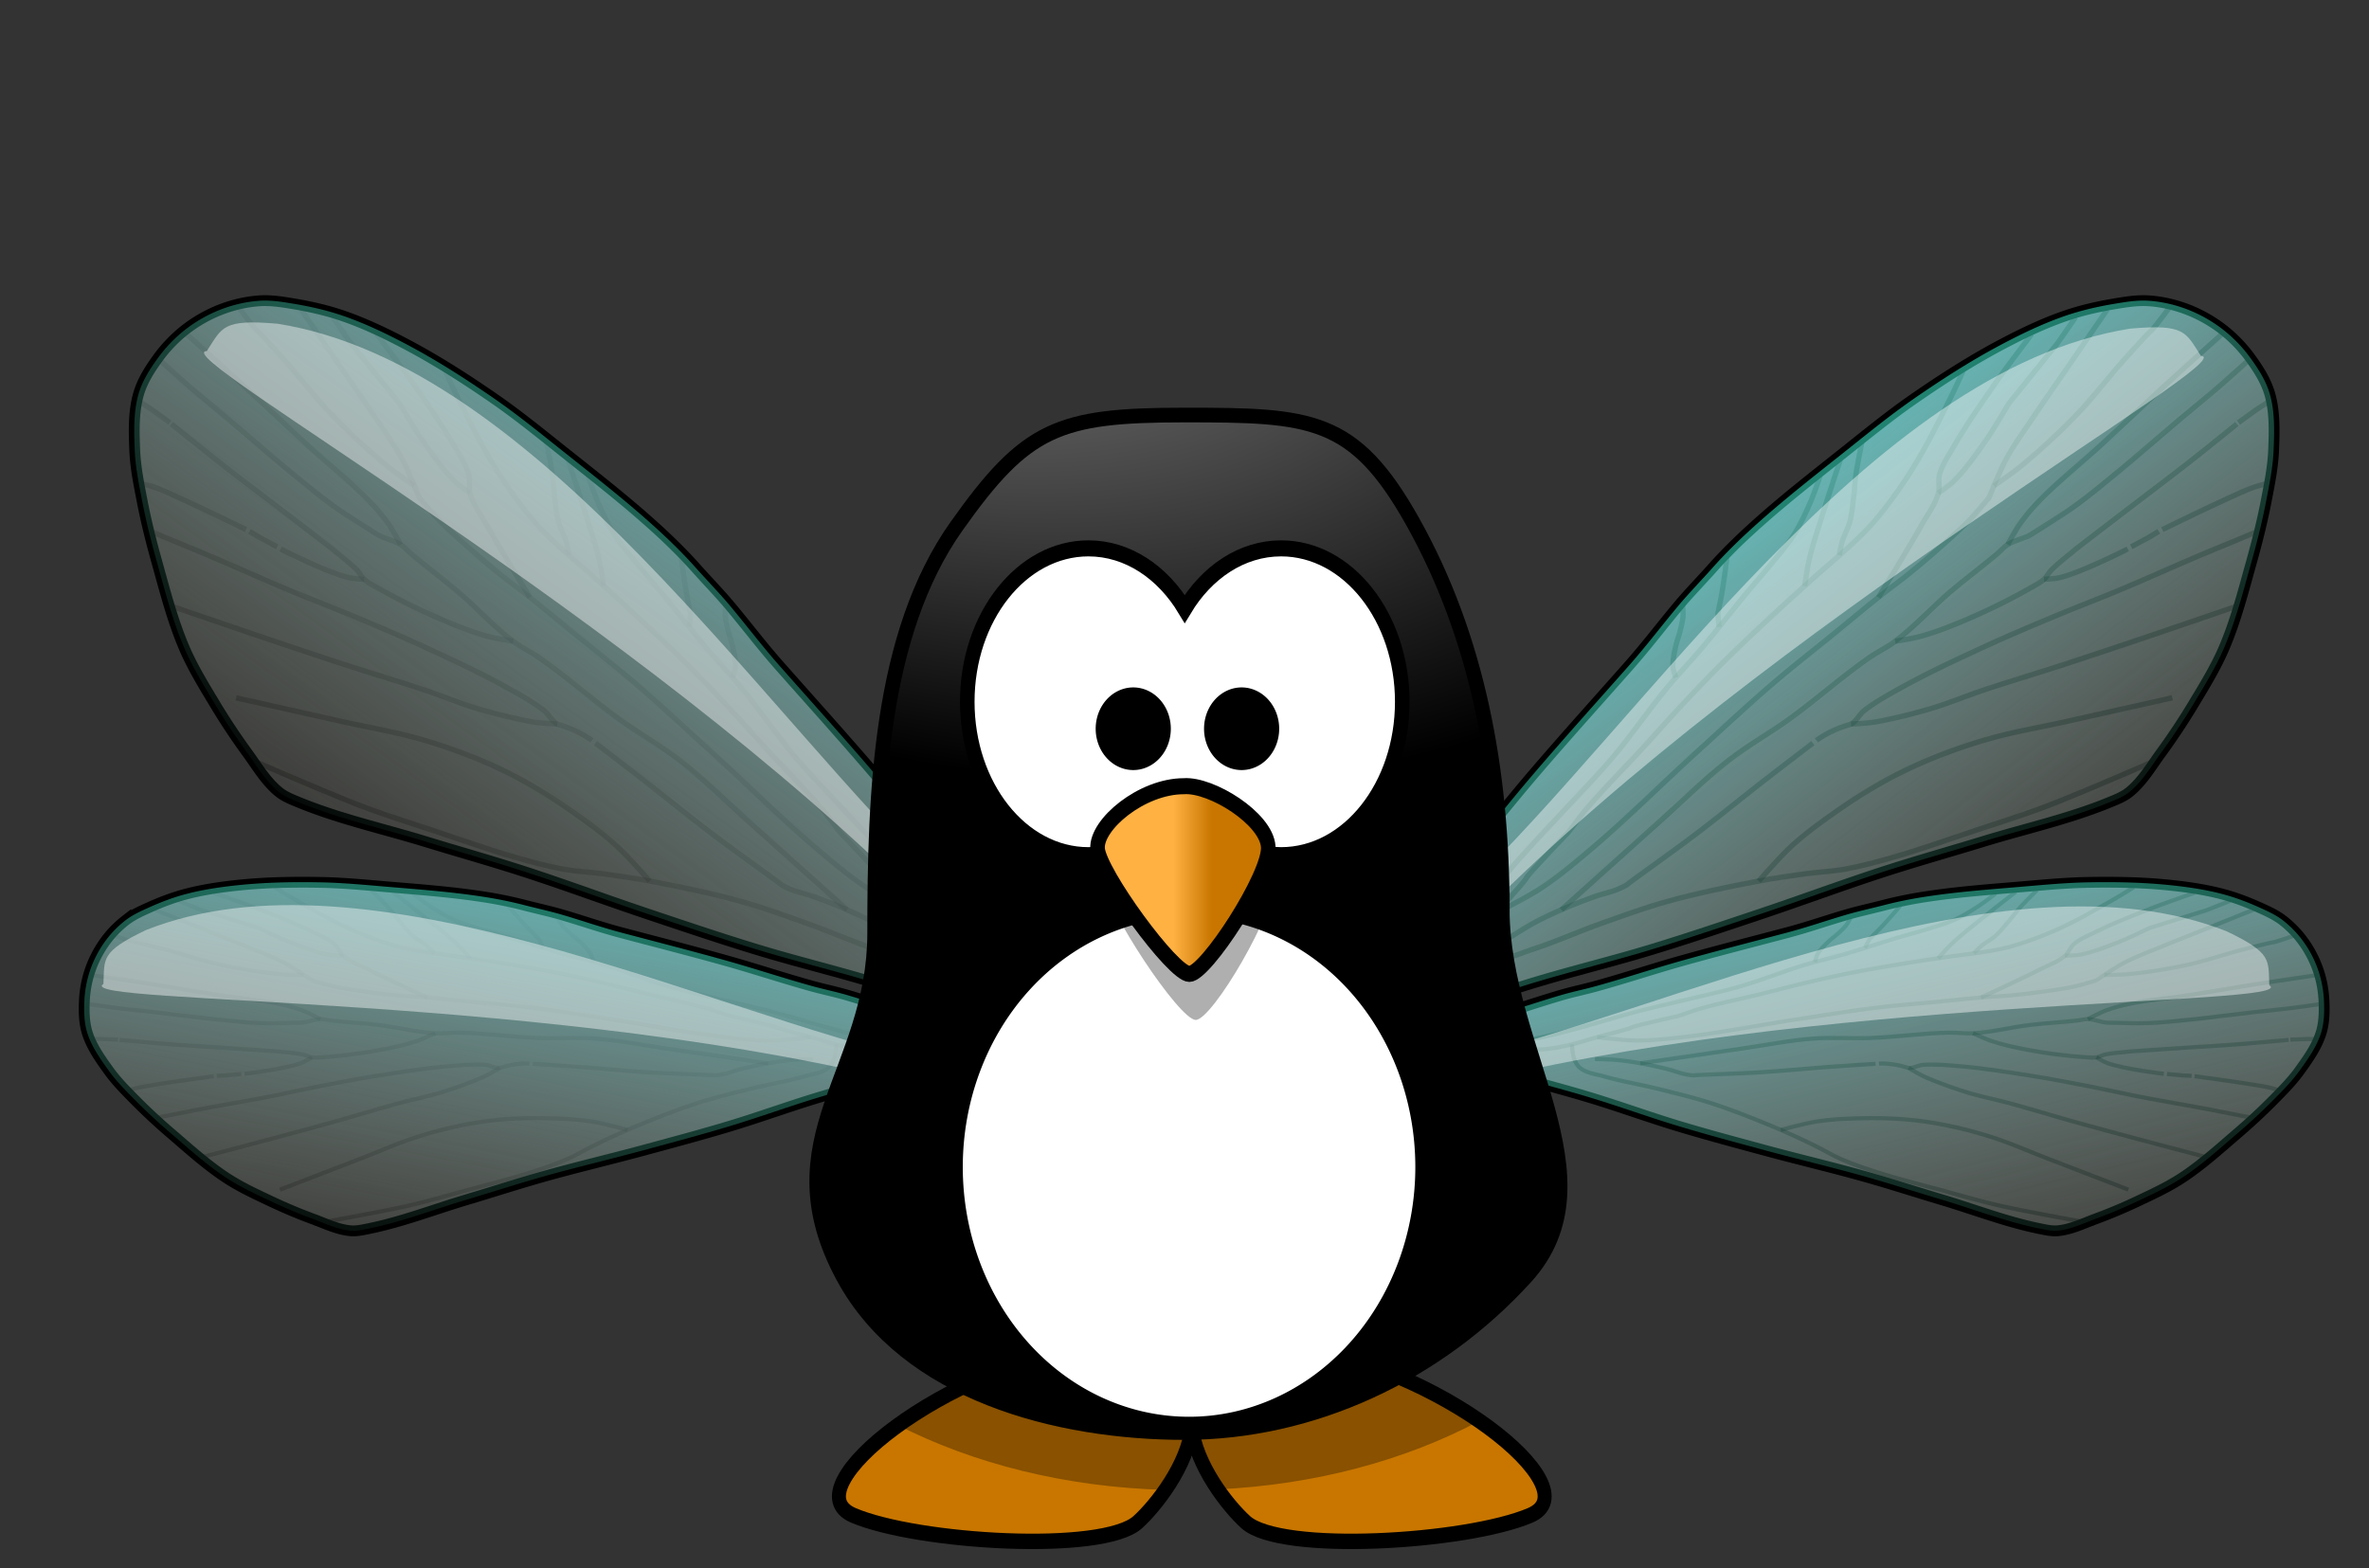 <svg xmlns="http://www.w3.org/2000/svg" xmlns:xlink="http://www.w3.org/1999/xlink" viewBox="0 0 240.7 159.38"><rect x="0" y="0" width="240.7" height="159.38" fill="#333333" stroke="none"/><defs><linearGradient id="d" y2="301.97" gradientUnits="userSpaceOnUse" x2="379.51" y1="256.98" x1="344.84"><stop offset="0" stop-color="#f39eeb"/><stop offset="1" stop-color="#cd6767" stop-opacity=".078"/></linearGradient><linearGradient xlink:href="#g" id="k" gradientUnits="userSpaceOnUse" gradientTransform="matrix(-1 0 0 1 393.339 -217.618)" x1="360.6" y1="300.05" x2="369.13" y2="344.66"/><linearGradient id="f" y2="301.59" gradientUnits="userSpaceOnUse" x2="368.74" y1="248.91" x1="330.61"><stop offset="0" stop-color="#35efce"/><stop offset="1" stop-color="#67cda8" stop-opacity=".078"/></linearGradient><linearGradient id="g" y2="344.66" gradientUnits="userSpaceOnUse" x2="369.13" y1="300.05" x1="360.6"><stop offset="0" stop-color="#f39eeb"/><stop offset="1" stop-color="#cd6767" stop-opacity=".078"/></linearGradient><linearGradient xlink:href="#g" id="j" gradientUnits="userSpaceOnUse" gradientTransform="matrix(-1 0 0 1 393.339 -217.618)" x1="330.61" y1="248.91" x2="368.74" y2="301.59"/><linearGradient xlink:href="#f" id="m" gradientUnits="userSpaceOnUse" gradientTransform="matrix(-1 0 0 1 393.339 -217.624)" x1="360.6" y1="300.05" x2="369.13" y2="344.66"/><linearGradient id="b" y2="537.41" gradientUnits="userSpaceOnUse" x2="359.47" gradientTransform="translate(-22.132 165.49) scale(.326)" y1="537.41" x1="346.24"><stop offset="0" stop-color="#ffb142"/><stop offset="1" stop-color="#c87600"/></linearGradient><linearGradient xlink:href="#f" id="l" gradientUnits="userSpaceOnUse" gradientTransform="matrix(-1 0 0 1 393.339 -217.624)" x1="330.61" y1="248.91" x2="368.74" y2="301.59"/><linearGradient xlink:href="#b" id="r" gradientUnits="userSpaceOnUse" gradientTransform="translate(-22.132 165.49) scale(.326)" x1="346.24" y1="537.41" x2="359.47" y2="537.41"/><linearGradient id="e" y2="349.27" gradientUnits="userSpaceOnUse" x2="362.97" y1="301.2" x1="351.38"><stop offset="0" stop-color="#f39eeb"/><stop offset="1" stop-color="#cd6767" stop-opacity=".078"/></linearGradient><linearGradient xlink:href="#d" id="h" gradientUnits="userSpaceOnUse" x1="344.84" y1="256.98" x2="379.51" y2="301.97"/><linearGradient xlink:href="#e" id="i" gradientUnits="userSpaceOnUse" x1="351.38" y1="301.2" x2="362.97" y2="349.27"/><linearGradient xlink:href="#f" id="n" gradientUnits="userSpaceOnUse" gradientTransform="translate(-152.641 -217.624)" x1="344.84" y1="256.98" x2="379.51" y2="301.97"/><linearGradient xlink:href="#f" id="o" gradientUnits="userSpaceOnUse" gradientTransform="translate(-152.641 -217.624)" x1="351.38" y1="301.2" x2="362.97" y2="349.27"/><radialGradient xlink:href="#a" id="p" gradientUnits="userSpaceOnUse" gradientTransform="matrix(0 .28 -.609 0 101.73 -39.26)" cx="414.68" cy="-8.88" r="123.55"/><radialGradient id="c" gradientUnits="userSpaceOnUse" cy="483.45" cx="610.46" gradientTransform="matrix(0 -.482 .432 0 -151.97 551.35)" r="167.56"><stop offset="0" stop-color="#a5a5a5"/><stop offset="1"/></radialGradient><radialGradient id="a" gradientUnits="userSpaceOnUse" cy="-8.88" cx="414.68" gradientTransform="matrix(0 .28 -.609 0 101.73 -39.26)" r="123.55"><stop offset="0" stop-color="#ffb142"/><stop offset=".887" stop-color="#ffb141"/><stop offset="1" stop-color="#c87600"/></radialGradient><radialGradient xlink:href="#c" id="q" gradientUnits="userSpaceOnUse" gradientTransform="matrix(-.134 .368 -.589 -.214 557.663 -94.72)" cx="610.46" cy="483.45" r="167.56" fx="610.46" fy="483.45"/></defs><g opacity=".6"><path d="M288.58 325.78s8.799-11.71 13.495-17.325c1.022-1.222 2.15-2.352 3.192-3.556 2.484-2.873 4.823-5.87 7.294-8.754 3.111-3.63 6.315-7.18 9.484-10.76 1.94-2.193 3.316-4.048 5.197-6.292.945-1.128 2.396-2.639 3.374-3.738 1.285-1.446 2.672-2.803 4.103-4.104 3.004-2.73 6.215-5.224 9.392-7.75 2.308-1.836 4.596-3.704 7.021-5.38 2.797-1.933 5.664-3.78 8.663-5.38 2.148-1.147 4.355-2.213 6.656-3.01 1.607-.555 3.275-.94 4.951-1.221 1.17-.197 2.362-.4 3.547-.323 1.363.09 2.724.408 3.997.903a14.319 14.319 0 013.61 2.063 14.453 14.453 0 012.773 2.902c.802 1.105 1.557 2.298 1.935 3.61.523 1.822.46 3.78.387 5.674-.07 1.78-.435 3.539-.774 5.288-.4 2.062-.917 4.102-1.483 6.125-.821 2.932-1.576 5.904-2.773 8.705-.846 1.98-1.983 3.828-3.095 5.674a66.494 66.494 0 01-3.288 4.964c-1.011 1.382-1.897 2.916-3.224 3.998-.618.504-1.39.794-2.128 1.096-4.103 1.677-8.464 2.635-12.702 3.933-3.328 1.02-6.681 1.96-9.994 3.03-4.281 1.384-8.5 2.958-12.767 4.385-3.687 1.233-7.37 2.482-11.09 3.61-3.867 1.175-7.8 2.122-11.67 3.29-3.63 1.094-7.209 2.36-10.832 3.481-.792.245-2.385.71-2.385.71z" fill="url(#h)" transform="translate(-156.641 -217.618)"/><path d="M298.98 324.17s10.771-3.798 16.246-5.413c1.191-.351 2.411-.597 3.608-.929 2.854-.79 5.667-1.725 8.518-2.53 3.588-1.01 7.2-1.93 10.805-2.885 2.207-.584 3.902-1.193 6.092-1.837 1.101-.324 2.696-.678 3.805-.969a42.622 42.622 0 014.437-.89c3.13-.474 6.292-.705 9.445-.972 2.291-.194 4.584-.417 6.882-.457 2.65-.046 5.31-.006 7.948.251 1.89.185 3.783.446 5.62.924 1.283.333 2.532.804 3.742 1.346.844.378 1.706.761 2.44 1.323a10.58 10.58 0 012.205 2.314 11.164 11.164 0 011.452 2.9c.328.99.504 2.038.546 3.08.042 1.064.017 2.165-.305 3.18-.448 1.409-1.335 2.652-2.201 3.85-.814 1.125-1.811 2.109-2.787 3.097a60.35 60.35 0 01-3.61 3.335c-1.8 1.548-3.574 3.151-5.56 4.451-1.406.92-2.942 1.628-4.461 2.346a51.828 51.828 0 01-4.28 1.8c-1.253.46-2.491 1.074-3.82 1.202-.62.06-1.245-.084-1.855-.208-3.387-.684-6.632-1.947-9.944-2.936-2.6-.776-5.183-1.615-7.796-2.352-3.377-.952-6.794-1.753-10.18-2.671-2.927-.793-5.857-1.574-8.76-2.449-3.017-.91-5.98-1.994-8.995-2.909-2.83-.859-5.7-1.583-8.535-2.421-.62-.184-1.855-.57-1.855-.57z" color="#000" fill="url(#i)" transform="translate(-156.641 -217.618)"/></g><g stroke="#000"><g stroke-opacity=".314" stroke-width="10.991"><g fill="none" stroke-width="8.396"><path d="M141.198 101.563s4.159-4.01 6.125-6.125c2.573-2.767 4.893-5.761 7.415-8.575 1.644-1.835 3.36-3.605 5.029-5.416 1.381-1.5 2.812-2.956 4.126-4.514 1.897-2.247 3.544-4.696 5.416-6.963 1.184-1.433 2.477-2.771 3.676-4.191 1.517-1.799 2.949-3.668 4.449-5.48.914-1.106 1.873-2.172 2.772-3.29.73-.907 1.51-1.784 2.128-2.772.663-1.06 1.181-2.205 1.676-3.353.356-.825.928-2.531.928-2.531" stroke-width=".536"/><path d="M170.278 68.866s-.29-.745-.307-1.137c-.042-.97.468-2.789.516-2.87.048-.08.445-1.466.516-2.224.034-.369-.048-1.111-.048-1.111M174.662 63.713s-.13-1.287-.113-1.4c.016-.113.27-1.309.387-1.967.103-.584.19-1.17.274-1.757.095-.663.262-1.994.262-1.994M141.564 102.098s2.045-1.67 3.1-2.462c.924-.694 1.936-1.27 2.827-2.006.811-.671 1.557-1.422 2.28-2.188.739-.785 1.397-1.642 2.097-2.462 1.077-1.263 3.146-3.51 3.237-3.784.09-.274 3.83-4.195 4.103-4.469.274-.273 1.304-1.73 2.006-2.553 1.801-2.11 3.779-4.064 5.654-6.11 1.207-1.316 2.383-2.66 3.602-3.966 1.408-1.509 2.824-3.011 4.285-4.468 1.904-1.897 3.868-3.733 5.836-5.562 1.277-1.187 2.579-2.346 3.876-3.511 1.377-1.237 2.816-2.407 4.149-3.693.696-.672 1.387-1.353 2.006-2.097a47.249 47.249 0 003.738-5.198c1.414-2.267 2.585-4.679 3.785-7.067.462-.92 1.313-2.796 1.313-2.796" stroke-width=".536"/><path d="M183.365 59.555s.241-1.755.44-2.616c.38-1.645.936-3.244 1.436-4.856a384.423 384.423 0 011.746-5.357M186.878 56.41s.165-.933.301-1.387c.206-.686.59-1.313.775-2.006.22-.824.28-1.684.388-2.53.096-.758.12-1.524.228-2.28.154-1.08.598-3.218.598-3.218M152.089 92.732s3.038-1.52 4.454-2.452c1.728-1.136 3.32-2.47 4.9-3.804 3.778-3.19 7.272-6.7 10.93-10.026 2.59-2.355 5.145-4.75 7.802-7.028 2.063-1.77 4.212-3.44 6.318-5.159 1.515-1.236 3.014-2.493 4.546-3.707.925-.733 1.887-1.418 2.805-2.16a93.953 93.953 0 003.417-2.902c1.01-.9 2.026-1.8 2.966-2.772.625-.646 1.612-1.87 1.773-2.031.161-.161.467-1.078.71-1.612.387-.854.736-1.728 1.192-2.547.862-1.547 1.916-2.978 2.902-4.45 1.023-1.527 2.086-3.029 3.127-4.545 1.39-2.022 4.163-6.07 4.163-6.07" stroke-width=".536"/><path d="M202.6 49.363s1.81-1.236 2.656-1.929a66.312 66.312 0 005.546-5.094c1.816-1.867 3.383-3.963 5.126-5.9.864-.96 2.45-2.707 2.643-2.836.194-.13 1.8-2.274 1.8-2.274M190.857 60.705s2.957-4.813 4.341-7.274c.609-1.081 1.402-2.096 1.741-3.289.177-.621-.042-1.31.13-1.934.27-.987.873-1.854 1.385-2.74 1.315-2.27 2.82-4.426 4.32-6.577 1.176-1.685 3.668-4.954 3.668-4.954" stroke-width=".536"/><path d="M196.941 50.109s1.106-.755 1.578-1.223c1.27-1.263 2.291-2.758 3.32-4.224.852-1.213 2.225-3.643 2.354-3.772s4.545-5.642 4.674-5.77c.13-.13 2.024-2.895 2.024-2.895M138.941 103.692l1.709-1.71M149.857 95.34s.816 1.096 1.372 1.47c.392.263.852.477 1.323.501 1.067.056 2.082-.495 3.1-.82 2.382-.762 4.664-1.808 7.021-2.645 2.22-.787 4.434-1.604 6.703-2.234 3.016-.838 6.088-1.468 9.164-2.052 1.647-.312 3.308-.549 4.97-.775 1.303-.177 2.625-.223 3.92-.456 1.633-.294 3.238-.73 4.833-1.185 2.875-.82 5.69-1.84 8.526-2.781 2.208-.733 4.43-1.426 6.611-2.234 1.752-.65 3.472-1.382 5.198-2.098 1.54-.639 3.071-1.302 4.605-1.96.765-.329 2.295-.992 2.295-.992" stroke-width=".536"/><path d="M178.694 89.536s2.12-2.443 3.31-3.532c1.31-1.199 2.745-2.259 4.195-3.283 1.691-1.194 3.432-2.326 5.243-3.328a46.159 46.159 0 014.879-2.325 54.96 54.96 0 015.835-2.007c2.548-.72 5.168-1.154 7.751-1.732l10.806-2.417M184.558 75.244s1.288-1.014 3.328-1.596c.683-.194.987-1.028 1.55-1.459 1.247-.953 2.638-1.706 4.013-2.462 2.728-1.5 5.561-2.801 8.389-4.103 2.33-1.073 4.699-2.065 7.067-3.055 2.132-.892 4.296-1.707 6.429-2.599 2.688-1.123 5.342-2.326 8.024-3.465 2.119-.9 3.249-1.322 6.373-2.66" stroke-width=".536"/><path d="M188.076 73.574s1.672-.055 2.682-.245c1.83-.344 3.641-.793 5.426-1.322 1.806-.535 3.547-1.272 5.334-1.87 2.753-.92 5.538-1.744 8.298-2.644a817.995 817.995 0 008.07-2.69c3.266-1.102 9.786-3.344 9.786-3.344M153.418 95.26s1.528-.98 2.325-1.414c.92-.5 1.868-.947 2.827-1.368a53.106 53.106 0 013.465-1.367c.796-.285 1.639-.442 2.416-.775.35-.15.821-.365 1.003-.548.183-.182 4.587-3.306 6.84-5.015 2.431-1.845 4.791-3.782 7.203-5.653a997.373 997.373 0 014.696-3.602" stroke-width=".536"/><path d="M158.643 92.45s6.61-5.946 9.925-8.908c2.328-2.079 4.536-4.302 6.996-6.222 2-1.56 4.233-2.8 6.287-4.288 2.755-1.996 5.297-4.28 8.092-6.222.832-.578 1.769-1.002 2.579-1.612 2.03-1.528 3.74-3.444 5.674-5.094 1.547-1.318 3.186-2.526 4.74-3.836.36-.304.664-.682 1.063-.935.732-.464 1.806-.645 2.386-1.032.58-.386 2.99-1.844 4.417-2.869 1.503-1.08 2.92-2.275 4.352-3.45 2.169-1.78 4.27-3.64 6.415-5.448 1.307-1.101 2.64-2.172 3.934-3.288 1.004-.867 2.972-2.649 2.972-2.649" stroke-width=".536"/><path d="M203.995 55.337s.747-1.39 1.197-2.035a18.374 18.374 0 011.741-2.128c2.03-2.142 4.373-3.965 6.544-5.964 2.16-1.988 4.285-4.013 6.448-5.996 1.948-1.785 5.88-5.313 5.88-5.313M192.56 65.165s1.775-.273 2.638-.515c1.643-.46 3.236-1.096 4.803-1.773a64.406 64.406 0 006.416-3.192c.445-.254.912-.491 1.29-.838.27-.249.423-.604.677-.87.713-.751 2.224-1.902 2.353-2.031.129-.13 3.372-2.604 5.062-3.901 2.2-1.69 4.424-3.35 6.609-5.062 1.637-1.282 4.868-3.9 4.868-3.9" stroke-width=".536"/><path d="M207.677 58.866s1.13-.04 1.674-.18c2.395-.623 6.835-2.902 6.835-2.902M219.699 53.82s4.49-2.198 6.77-3.225c.851-.383 1.695-.791 2.579-1.096.536-.184 1.644-.44 1.644-.44M216.541 55.57l1.778-.957 1.026-.615M227.436 42.943l1.8-1.3 1.446-.936" stroke-width=".536"/></g><g fill="none" stroke-width="8.396"><path d="M151.4 106.43s4.433-.806 6.622-1.328c2.867-.684 5.666-1.625 8.519-2.362 1.86-.48 3.738-.888 5.604-1.342 1.545-.376 3.102-.703 4.629-1.146 2.202-.64 4.33-1.517 6.524-2.18 1.387-.418 2.805-.728 4.197-1.131 1.762-.512 3.499-1.107 5.256-1.635 1.07-.322 2.154-.6 3.22-.936.867-.274 1.752-.506 2.58-.88.887-.401 1.72-.921 2.536-1.452.588-.382 1.696-1.243 1.696-1.243" stroke-width=".418"/><path d="M184.404 97.775s.134-.61.292-.87c.393-.649 1.509-1.609 1.575-1.64.066-.032.923-.76 1.296-1.221.182-.225.45-.742.45-.742M189.477 96.324s.472-.89.53-.957c.06-.066.742-.732 1.102-1.11.319-.334.629-.677.937-1.021.349-.39 1.032-1.181 1.032-1.181M151.406 106.935s2.05-.2 3.077-.258c.899-.05 1.805.013 2.701-.08.817-.085 1.625-.25 2.425-.436.82-.19 1.617-.461 2.426-.691 1.245-.354 3.558-.92 3.736-1.057.177-.139 4.298-1.068 4.594-1.127.296-.06 1.594-.56 2.405-.79 2.081-.592 4.21-1.005 6.31-1.523 1.352-.333 2.696-.697 4.052-1.018 1.566-.37 3.134-.734 4.712-1.048 2.055-.409 4.123-.751 6.192-1.088 1.341-.218 2.687-.409 4.032-.604 1.429-.208 2.868-.345 4.289-.604.742-.135 1.485-.279 2.208-.494a36.842 36.842 0 004.673-1.758c1.897-.86 3.7-1.92 5.51-2.952a85.905 85.905 0 002.06-1.247" stroke-width=".418"/><path d="M196.922 97.387s.914-1.035 1.416-1.508c.957-.903 2.009-1.701 3.03-2.531 1.137-.923 3.449-2.722 3.449-2.722M200.56 96.864s.511-.535.795-.77c.43-.357.951-.597 1.37-.967.5-.44.91-.972 1.345-1.475.39-.45.737-.937 1.134-1.381.566-.635 1.779-1.831 1.779-1.831M162.285 105.405s2.63.326 3.95.333c1.613.01 3.223-.168 4.825-.351 3.83-.438 7.615-1.207 11.426-1.785 2.699-.409 5.392-.86 8.101-1.19 2.105-.257 4.22-.412 6.33-.617 1.518-.148 3.033-.316 4.553-.442.917-.077 1.838-.105 2.754-.19a73.259 73.259 0 003.472-.407c1.044-.148 2.092-.293 3.123-.518.684-.15 1.854-.517 2.028-.552.175-.035.769-.497 1.157-.74.62-.386 1.225-.802 1.875-1.137 1.227-.632 2.53-1.105 3.806-1.634 1.324-.55 2.663-1.065 3.994-1.599 1.775-.712 5.325-2.141 5.325-2.141" stroke-width=".418"/><path d="M213.81 99.084s1.709-.02 2.558-.104a51.706 51.706 0 005.8-.91c1.986-.427 3.909-1.11 5.877-1.614.976-.25 2.76-.699 2.941-.7.182 0 2.15-.697 2.15-.697M201.287 101.37s4-1.846 5.961-2.845c.862-.438 1.816-.754 2.551-1.382.384-.327.54-.869.92-1.2.602-.523 1.368-.826 2.084-1.179 1.834-.905 3.742-1.654 5.646-2.402 1.49-.585 4.521-1.63 4.521-1.63" stroke-width=".418"/><path d="M209.815 97.122s1.044-.012 1.553-.112c1.37-.27 2.679-.8 3.98-1.306 1.077-.42 3.018-1.403 3.157-1.431.14-.028 5.389-1.698 5.528-1.726.14-.028 2.564-1.004 2.564-1.004M149.016 106.836l1.847-.37M159.71 106.133s.055 1.064.255 1.547c.14.34.347.677.642.897.669.497 1.565.578 2.367.807 1.875.535 3.808.842 5.7 1.318 1.78.448 3.57.875 5.315 1.446 2.32.76 4.586 1.678 6.835 2.628a75.137 75.137 0 013.56 1.645c.923.448 1.8.99 2.742 1.398 1.187.515 2.417.925 3.649 1.32 2.22.71 4.487 1.264 6.735 1.879 1.75.478 3.492.988 5.257 1.406 1.417.336 2.85.604 4.28.885 1.276.251 2.556.482 3.835.718.64.117 1.919.347 1.919.347" stroke-width=".418"/><path d="M180.934 114.827s2.432-.67 3.675-.862c1.368-.212 2.757-.28 4.141-.318 1.614-.044 3.233-.027 4.841.106 1.4.115 2.795.32 4.172.599 1.572.317 3.128.727 4.654 1.22 1.965.633 3.853 1.483 5.78 2.224l8.057 3.101M190.916 108.085s1.274-.101 2.85.403c.527.168 1.084-.241 1.637-.277 1.22-.08 2.448.032 3.668.135 2.418.206 4.82.585 7.218.962 1.976.311 3.942.691 5.906 1.072 1.77.342 3.527.748 5.296 1.09 2.23.433 4.473.8 6.706 1.22 1.764.331 2.68.545 5.286 1.027" stroke-width=".418"/><path d="M193.922 108.521s1.108.687 1.846 1a42.624 42.624 0 004.093 1.487c1.403.433 2.852.708 4.27 1.092 2.185.592 4.348 1.26 6.528 1.87 2.13.594 4.265 1.168 6.4 1.74 2.597.697 7.797 2.06 7.797 2.06M162.056 107.62s1.415.024 2.12.087c.813.072 1.621.192 2.425.334.954.167 1.9.375 2.84.61.64.159 1.255.42 1.904.54.292.054.69.118.887.079.197-.04 4.406-.164 6.606-.3 2.376-.147 4.745-.384 7.119-.556 1.534-.112 4.604-.309 4.604-.309" stroke-width=".418"/><path d="M166.661 108.053s6.86-1.002 10.291-1.492c2.41-.343 4.803-.832 7.23-1.015 1.972-.149 3.957.012 5.933-.066 2.65-.105 5.288-.49 7.94-.542.79-.015 1.582.114 2.371.068 1.979-.114 3.916-.62 5.884-.854 1.574-.187 3.16-.263 4.734-.442.366-.041.726-.155 1.095-.147.675.016 1.45.362 1.994.361.544 0 2.738.096 4.106.047 1.443-.052 2.88-.215 4.316-.358 2.177-.218 4.344-.518 6.518-.764 1.324-.15 2.652-.27 3.974-.435 1.027-.129 3.074-.434 3.074-.434" stroke-width=".418"/><path d="M212.134 103.564s1.085-.579 1.656-.804c.665-.261 1.353-.47 2.05-.628 2.243-.513 4.552-.684 6.825-1.043 2.26-.357 4.515-.754 6.776-1.106 2.035-.317 6.112-.907 6.112-.907M200.465 105s1.27.591 1.935.807c1.265.412 2.574.687 3.884.925a50.22 50.22 0 005.543.7c.399.028.804.076 1.2.014.282-.044.535-.209.815-.272.788-.18 2.266-.274 2.405-.302.14-.028 3.314-.232 4.97-.344 2.16-.147 4.32-.263 6.478-.43 1.616-.124 4.845-.428 4.845-.428" stroke-width=".418"/><path d="M213 107.446s.75.463 1.163.606c1.824.63 5.69 1.07 5.69 1.07M222.982 109.365s3.865.514 5.787.833c.719.119 1.443.219 2.148.403.428.112 1.257.425 1.257.425M220.176 109.137l1.568.147.932.044M232.704 105.65l1.73-.066 1.344.017" stroke-width=".418"/></g></g><g fill="none" stroke-width="1.1"><path d="M131.939 108.162s8.799-11.71 13.495-17.325c1.022-1.222 2.15-2.351 3.191-3.556 2.485-2.873 4.823-5.87 7.295-8.754 3.111-3.63 6.315-7.18 9.483-10.76 1.941-2.193 3.317-4.047 5.198-6.292.945-1.128 2.396-2.639 3.374-3.738 1.285-1.446 2.672-2.803 4.103-4.104 3.004-2.73 6.215-5.224 9.392-7.75 2.308-1.836 4.596-3.704 7.021-5.38 2.796-1.933 5.664-3.78 8.663-5.38 2.148-1.146 4.355-2.213 6.656-3.01 1.607-.555 3.275-.94 4.951-1.221 1.17-.197 2.362-.4 3.547-.323 1.363.09 2.724.408 3.997.903a14.319 14.319 0 013.61 2.063 14.453 14.453 0 012.773 2.902c.802 1.105 1.557 2.298 1.935 3.61.523 1.822.46 3.78.387 5.675-.07 1.78-.435 3.538-.774 5.287-.4 2.062-.917 4.102-1.483 6.125-.821 2.933-1.576 5.904-2.773 8.705-.846 1.98-1.983 3.828-3.095 5.674a66.494 66.494 0 01-3.288 4.964c-1.011 1.382-1.897 2.916-3.224 3.998-.618.504-1.39.794-2.128 1.096-4.103 1.677-8.464 2.635-12.702 3.933-3.328 1.02-6.681 1.96-9.994 3.03-4.281 1.384-8.5 2.958-12.767 4.385-3.687 1.233-7.37 2.482-11.09 3.61-3.867 1.175-7.8 2.123-11.67 3.29-3.63 1.094-7.209 2.36-10.832 3.481-.792.245-2.385.71-2.385.71z"/><path d="M142.339 106.552s10.771-3.798 16.246-5.413c1.191-.351 2.411-.597 3.608-.929 2.854-.79 5.667-1.725 8.518-2.53 3.588-1.01 7.2-1.93 10.805-2.885 2.207-.584 3.902-1.193 6.092-1.837 1.101-.324 2.696-.678 3.805-.969a42.622 42.622 0 014.437-.89c3.13-.474 6.291-.705 9.445-.972 2.291-.194 4.584-.417 6.882-.457 2.65-.046 5.31-.006 7.948.251 1.89.185 3.783.447 5.62.924 1.283.333 2.532.804 3.742 1.346.844.378 1.706.761 2.44 1.323a10.58 10.58 0 012.205 2.314 11.164 11.164 0 011.452 2.9c.328.99.504 2.038.546 3.08.042 1.064.017 2.165-.305 3.18-.448 1.409-1.335 2.652-2.201 3.85-.814 1.125-1.811 2.109-2.787 3.097a60.35 60.35 0 01-3.61 3.335c-1.8 1.548-3.574 3.151-5.56 4.451-1.406.92-2.942 1.628-4.461 2.346a51.828 51.828 0 01-4.28 1.801c-1.253.46-2.491 1.073-3.82 1.201-.62.06-1.245-.084-1.855-.208-3.387-.684-6.632-1.947-9.944-2.936-2.6-.776-5.183-1.615-7.796-2.352-3.377-.952-6.794-1.753-10.18-2.671-2.927-.793-5.857-1.574-8.76-2.449-3.017-.91-5.98-1.994-8.995-2.909-2.83-.859-5.7-1.583-8.535-2.421-.62-.184-1.855-.57-1.855-.57z" color="#000"/></g></g><g stroke="#000" stroke-opacity=".314" stroke-width="10.991"><g fill="none" stroke-width="8.396"><path d="M103.498 101.563s-4.159-4.01-6.125-6.125c-2.573-2.767-4.893-5.761-7.415-8.575-1.644-1.835-3.36-3.605-5.029-5.416-1.381-1.5-2.812-2.956-4.126-4.514-1.897-2.247-3.544-4.696-5.416-6.963-1.184-1.433-2.477-2.771-3.676-4.191-1.517-1.799-2.949-3.668-4.449-5.48-.914-1.106-1.873-2.172-2.772-3.29-.73-.907-1.51-1.784-2.128-2.772-.663-1.06-1.181-2.205-1.676-3.353-.356-.825-.928-2.531-.928-2.531" stroke-width=".536"/><path d="M74.418 68.866s.29-.745.307-1.137c.042-.97-.468-2.789-.516-2.87-.048-.08-.445-1.466-.516-2.224-.034-.369.048-1.111.048-1.111M70.034 63.713s.13-1.287.113-1.4c-.016-.113-.27-1.309-.387-1.967-.103-.584-.19-1.17-.274-1.757-.095-.663-.262-1.994-.262-1.994M103.132 102.098s-2.045-1.67-3.1-2.462c-.924-.694-1.936-1.27-2.827-2.006-.811-.671-1.557-1.422-2.28-2.188-.739-.785-1.397-1.642-2.097-2.462-1.077-1.263-3.146-3.51-3.237-3.784-.09-.274-3.83-4.195-4.103-4.469-.274-.273-1.304-1.73-2.006-2.553-1.801-2.11-3.779-4.064-5.654-6.11-1.207-1.316-2.383-2.66-3.602-3.966-1.408-1.509-2.824-3.011-4.285-4.468-1.904-1.897-3.868-3.733-5.836-5.562-1.277-1.187-2.579-2.346-3.876-3.511-1.377-1.237-2.816-2.407-4.149-3.693-.696-.672-1.387-1.353-2.006-2.097a47.249 47.249 0 01-3.738-5.198c-1.414-2.267-2.585-4.679-3.785-7.067-.462-.92-1.313-2.796-1.313-2.796" stroke-width=".536"/><path d="M61.33 59.555s-.24-1.755-.44-2.616c-.38-1.645-.935-3.244-1.435-4.856a384.423 384.423 0 00-1.746-5.357M57.818 56.41s-.165-.933-.301-1.387c-.206-.686-.59-1.313-.775-2.006-.22-.824-.28-1.684-.388-2.53-.096-.758-.12-1.524-.228-2.28-.154-1.08-.598-3.218-.598-3.218M92.607 92.732s-3.038-1.52-4.454-2.452c-1.728-1.136-3.32-2.47-4.9-3.804-3.778-3.19-7.272-6.7-10.93-10.026-2.59-2.355-5.145-4.75-7.802-7.028-2.063-1.77-4.212-3.44-6.318-5.159-1.515-1.236-3.014-2.493-4.546-3.707-.925-.733-1.887-1.418-2.805-2.16a93.953 93.953 0 01-3.417-2.902c-1.01-.9-2.026-1.8-2.966-2.772-.625-.646-1.612-1.87-1.773-2.031-.161-.161-.467-1.078-.71-1.612-.387-.854-.736-1.728-1.192-2.547-.862-1.547-1.916-2.978-2.902-4.45-1.023-1.527-2.086-3.029-3.127-4.545-1.39-2.022-4.163-6.07-4.163-6.07" stroke-width=".536"/><path d="M42.096 49.363s-1.81-1.236-2.656-1.929a66.312 66.312 0 01-5.546-5.094c-1.816-1.867-3.383-3.963-5.126-5.9-.864-.96-2.45-2.707-2.643-2.836-.194-.13-1.8-2.274-1.8-2.274M53.84 60.705s-2.958-4.813-4.342-7.274c-.609-1.081-1.402-2.096-1.741-3.289-.177-.621.042-1.31-.13-1.934-.27-.987-.873-1.854-1.385-2.74-1.315-2.27-2.82-4.426-4.32-6.577-1.176-1.685-3.668-4.954-3.668-4.954" stroke-width=".536"/><path d="M47.755 50.109s-1.106-.755-1.578-1.223c-1.27-1.263-2.291-2.758-3.32-4.224-.852-1.213-2.225-3.643-2.354-3.772s-4.545-5.642-4.674-5.77c-.13-.13-2.024-2.895-2.024-2.895M105.755 103.692l-1.709-1.71M94.839 95.34s-.816 1.096-1.372 1.47c-.392.263-.852.477-1.323.501-1.067.056-2.082-.495-3.1-.82-2.382-.762-4.664-1.808-7.021-2.645-2.22-.787-4.434-1.604-6.703-2.234-3.016-.838-6.088-1.468-9.164-2.052-1.647-.312-3.308-.549-4.97-.775-1.303-.177-2.625-.223-3.92-.456-1.633-.294-3.238-.73-4.833-1.185-2.875-.82-5.69-1.84-8.526-2.781-2.208-.733-4.43-1.426-6.611-2.234-1.752-.65-3.472-1.382-5.198-2.098-1.54-.639-3.071-1.302-4.605-1.96-.765-.329-2.295-.992-2.295-.992" stroke-width=".536"/><path d="M66.002 89.536s-2.12-2.443-3.31-3.532c-1.31-1.199-2.745-2.259-4.195-3.283-1.691-1.194-3.432-2.326-5.243-3.328a46.159 46.159 0 00-4.879-2.325 54.96 54.96 0 00-5.835-2.007c-2.548-.72-5.168-1.154-7.751-1.732l-10.806-2.417M60.138 75.244s-1.288-1.014-3.328-1.596c-.683-.194-.987-1.028-1.55-1.459-1.247-.953-2.638-1.706-4.013-2.462-2.728-1.5-5.561-2.801-8.389-4.103-2.33-1.073-4.699-2.065-7.067-3.055-2.132-.892-4.296-1.707-6.429-2.599-2.688-1.123-5.342-2.326-8.024-3.465-2.119-.9-3.249-1.322-6.373-2.66" stroke-width=".536"/><path d="M56.62 73.574s-1.672-.055-2.682-.245a54.665 54.665 0 01-5.426-1.322c-1.806-.535-3.547-1.272-5.334-1.87-2.753-.92-5.538-1.744-8.298-2.644a817.995 817.995 0 01-8.07-2.69 2586.306 2586.306 0 01-9.786-3.344M91.278 95.26s-1.528-.98-2.325-1.414c-.92-.5-1.868-.947-2.827-1.368a53.106 53.106 0 00-3.465-1.367c-.796-.285-1.639-.442-2.416-.775-.35-.15-.821-.365-1.003-.548-.183-.182-4.587-3.306-6.84-5.015-2.431-1.845-4.791-3.782-7.203-5.653a997.373 997.373 0 00-4.696-3.602" stroke-width=".536"/><path d="M86.053 92.45s-6.61-5.946-9.925-8.908c-2.328-2.079-4.536-4.302-6.996-6.222-2-1.56-4.233-2.8-6.287-4.288-2.755-1.996-5.297-4.28-8.092-6.222-.832-.578-1.769-1.002-2.579-1.612-2.03-1.528-3.74-3.444-5.674-5.094-1.547-1.318-3.186-2.526-4.74-3.836-.36-.304-.664-.682-1.063-.935-.732-.464-1.806-.645-2.386-1.032-.58-.386-2.99-1.844-4.417-2.869-1.503-1.08-2.92-2.275-4.352-3.45-2.169-1.78-4.27-3.64-6.415-5.448-1.307-1.101-2.64-2.172-3.934-3.288-1.004-.867-2.972-2.649-2.972-2.649" stroke-width=".536"/><path d="M40.701 55.337s-.747-1.39-1.197-2.035a18.374 18.374 0 00-1.741-2.128c-2.03-2.142-4.373-3.965-6.544-5.964-2.16-1.988-4.285-4.013-6.448-5.996-1.948-1.785-5.88-5.313-5.88-5.313M52.136 65.165s-1.775-.273-2.638-.515c-1.643-.46-3.236-1.096-4.803-1.773a64.406 64.406 0 01-6.416-3.192c-.445-.254-.912-.491-1.29-.838-.27-.249-.423-.604-.677-.87-.713-.751-2.224-1.902-2.353-2.031-.129-.13-3.372-2.604-5.062-3.901-2.2-1.69-4.424-3.35-6.609-5.062a532.171 532.171 0 01-4.868-3.9" stroke-width=".536"/><path d="M37.019 58.866s-1.13-.04-1.674-.18c-2.395-.623-6.835-2.902-6.835-2.902M24.997 53.82s-4.49-2.198-6.77-3.225c-.851-.383-1.695-.791-2.579-1.096-.536-.184-1.644-.44-1.644-.44M28.155 55.57l-1.778-.957-1.026-.615M17.26 42.943l-1.8-1.3-1.446-.936" stroke-width=".536"/></g><g fill="none" stroke-width="8.396"><path d="M93.296 106.43s-4.433-.806-6.622-1.328c-2.867-.684-5.666-1.625-8.519-2.362-1.86-.48-3.738-.888-5.604-1.342-1.545-.376-3.102-.703-4.629-1.146-2.202-.64-4.33-1.517-6.524-2.18-1.387-.418-2.805-.728-4.197-1.131-1.762-.512-3.499-1.107-5.256-1.635-1.07-.322-2.154-.6-3.22-.936-.867-.274-1.752-.506-2.58-.88-.887-.401-1.72-.921-2.536-1.452-.588-.382-1.696-1.243-1.696-1.243" stroke-width=".418"/><path d="M60.292 97.775s-.134-.61-.292-.87c-.393-.649-1.509-1.609-1.575-1.64-.066-.032-.923-.76-1.296-1.221-.182-.225-.45-.742-.45-.742M55.22 96.324s-.473-.89-.532-.957c-.06-.066-.741-.732-1.1-1.11a43.772 43.772 0 01-.938-1.021c-.349-.39-1.032-1.181-1.032-1.181M93.29 106.935s-2.05-.2-3.077-.258c-.899-.05-1.805.013-2.701-.08-.817-.085-1.625-.25-2.425-.436-.82-.19-1.617-.461-2.426-.691-1.245-.354-3.558-.92-3.736-1.057-.177-.139-4.298-1.068-4.594-1.127-.296-.06-1.594-.56-2.405-.79-2.081-.592-4.21-1.005-6.31-1.523-1.352-.333-2.696-.697-4.052-1.018-1.566-.37-3.134-.734-4.712-1.048-2.055-.409-4.123-.751-6.192-1.088-1.341-.218-2.687-.409-4.032-.604-1.429-.208-2.868-.345-4.289-.604-.742-.135-1.485-.279-2.208-.494a36.842 36.842 0 01-4.673-1.758c-1.897-.86-3.7-1.92-5.51-2.952a85.905 85.905 0 01-2.06-1.247" stroke-width=".418"/><path d="M47.774 97.387s-.914-1.035-1.416-1.508c-.957-.903-2.009-1.701-3.03-2.531-1.137-.923-3.449-2.722-3.449-2.722M44.136 96.864s-.511-.535-.795-.77c-.43-.357-.951-.597-1.37-.967-.5-.44-.91-.972-1.345-1.475-.39-.45-.737-.937-1.134-1.381-.566-.635-1.779-1.831-1.779-1.831M82.411 105.405s-2.63.326-3.95.333c-1.613.01-3.223-.168-4.825-.351-3.83-.438-7.615-1.207-11.426-1.785-2.699-.409-5.392-.86-8.101-1.19-2.105-.257-4.22-.412-6.33-.617-1.518-.148-3.033-.316-4.553-.442-.917-.077-1.838-.105-2.754-.19a73.259 73.259 0 01-3.472-.407c-1.044-.148-2.092-.293-3.123-.518-.684-.15-1.854-.517-2.028-.552-.175-.035-.769-.497-1.157-.74-.62-.386-1.225-.802-1.875-1.137-1.227-.632-2.53-1.105-3.806-1.634-1.324-.55-2.663-1.065-3.994-1.599-1.775-.712-5.325-2.141-5.325-2.141" stroke-width=".418"/><path d="M30.886 99.084s-1.709-.02-2.558-.104a51.706 51.706 0 01-5.8-.91c-1.986-.427-3.909-1.11-5.877-1.614-.976-.25-2.76-.699-2.941-.7-.182 0-2.15-.697-2.15-.697M43.409 101.37s-4-1.846-5.961-2.845c-.862-.438-1.816-.754-2.551-1.382-.384-.327-.54-.869-.92-1.2-.602-.523-1.368-.826-2.084-1.179-1.834-.905-3.742-1.654-5.646-2.402-1.49-.585-4.521-1.63-4.521-1.63" stroke-width=".418"/><path d="M34.88 97.122s-1.043-.012-1.552-.112c-1.37-.27-2.679-.8-3.98-1.306-1.077-.42-3.018-1.403-3.157-1.431-.14-.028-5.389-1.698-5.528-1.726-.14-.028-2.564-1.004-2.564-1.004M95.68 106.836l-1.847-.37M84.986 106.133s-.055 1.064-.255 1.547c-.14.34-.347.677-.642.897-.669.497-1.565.578-2.367.807-1.875.535-3.808.842-5.7 1.318-1.78.448-3.57.875-5.315 1.446-2.32.76-4.586 1.678-6.835 2.628a75.137 75.137 0 00-3.56 1.645c-.923.448-1.8.99-2.742 1.398-1.187.515-2.417.925-3.649 1.32-2.22.71-4.487 1.264-6.735 1.879-1.75.478-3.492.988-5.257 1.406-1.417.336-2.85.604-4.28.885-1.276.251-2.556.482-3.835.718-.64.117-1.919.347-1.919.347" stroke-width=".418"/><path d="M63.762 114.827s-2.432-.67-3.675-.862c-1.368-.212-2.757-.28-4.141-.318-1.614-.044-3.233-.027-4.841.106-1.4.115-2.795.32-4.172.599a42.855 42.855 0 00-4.654 1.22c-1.965.633-3.853 1.483-5.78 2.224l-8.057 3.101M53.78 108.085s-1.274-.101-2.85.403c-.527.168-1.084-.241-1.637-.277-1.22-.08-2.448.032-3.668.135-2.418.206-4.82.585-7.218.962-1.976.311-3.942.691-5.906 1.072-1.77.342-3.527.748-5.296 1.09-2.23.433-4.473.8-6.706 1.22-1.764.331-2.68.545-5.286 1.027" stroke-width=".418"/><path d="M50.774 108.521s-1.108.687-1.846 1a42.624 42.624 0 01-4.093 1.487c-1.403.433-2.852.708-4.27 1.092-2.185.592-4.348 1.26-6.528 1.87-2.13.594-4.265 1.168-6.4 1.74-2.597.697-7.797 2.06-7.797 2.06M82.64 107.62s-1.415.024-2.12.087c-.813.072-1.621.192-2.425.334-.954.167-1.9.375-2.84.61-.64.159-1.255.42-1.904.54-.292.054-.69.118-.887.079-.197-.04-4.406-.164-6.606-.3-2.376-.147-4.745-.384-7.119-.556-1.534-.112-4.604-.309-4.604-.309" stroke-width=".418"/><path d="M78.035 108.053s-6.86-1.002-10.291-1.492c-2.41-.343-4.803-.832-7.23-1.015-1.972-.149-3.957.012-5.933-.066-2.65-.105-5.288-.49-7.94-.542-.79-.015-1.582.114-2.371.068-1.979-.114-3.916-.62-5.884-.854-1.574-.187-3.16-.263-4.734-.442-.366-.041-.726-.155-1.095-.147-.675.016-1.45.362-1.994.361-.544 0-2.738.096-4.106.047-1.443-.052-2.88-.215-4.316-.358-2.177-.218-4.344-.518-6.518-.764-1.324-.15-2.652-.27-3.974-.435-1.027-.129-3.074-.434-3.074-.434" stroke-width=".418"/><path d="M32.562 103.564s-1.085-.579-1.656-.804a14.327 14.327 0 00-2.05-.628c-2.243-.513-4.552-.684-6.825-1.043-2.26-.357-4.515-.754-6.776-1.106-2.035-.317-6.112-.907-6.112-.907M44.23 105s-1.27.591-1.934.807c-1.265.412-2.574.687-3.884.925a50.22 50.22 0 01-5.543.7c-.399.028-.804.076-1.2.014-.282-.044-.535-.209-.815-.272-.788-.18-2.266-.274-2.405-.302-.14-.028-3.314-.232-4.97-.344-2.16-.147-4.32-.263-6.478-.43-1.616-.124-4.845-.428-4.845-.428" stroke-width=".418"/><path d="M31.697 107.446s-.75.463-1.164.606c-1.824.63-5.69 1.07-5.69 1.07M21.714 109.365s-3.865.514-5.787.833c-.719.119-1.443.219-2.148.403-.428.112-1.257.425-1.257.425M24.52 109.137l-1.568.147-.932.044M11.992 105.65l-1.73-.066-1.344.017" stroke-width=".418"/></g></g><g color="#000"><path d="M104.759 108.162s-8.799-11.71-13.495-17.325c-1.022-1.222-2.15-2.351-3.192-3.556-2.484-2.873-4.823-5.87-7.294-8.754-3.111-3.63-6.315-7.18-9.484-10.76-1.94-2.193-3.316-4.047-5.197-6.292-.945-1.128-2.396-2.639-3.374-3.738-1.285-1.446-2.672-2.803-4.103-4.104-3.004-2.73-6.215-5.224-9.392-7.75-2.308-1.836-4.596-3.704-7.021-5.38-2.797-1.933-5.664-3.78-8.663-5.38-2.148-1.146-4.355-2.213-6.656-3.01-1.607-.555-3.275-.94-4.951-1.221-1.17-.197-2.362-.4-3.547-.323-1.363.09-2.724.408-3.997.903a14.319 14.319 0 00-3.61 2.063 14.453 14.453 0 00-2.773 2.902c-.802 1.105-1.558 2.298-1.935 3.61-.523 1.822-.46 3.78-.387 5.675.07 1.78.435 3.538.774 5.287.4 2.062.917 4.102 1.483 6.125.821 2.933 1.576 5.904 2.773 8.705.846 1.98 1.983 3.828 3.095 5.674a66.494 66.494 0 003.288 4.964c1.011 1.382 1.897 2.916 3.224 3.998.618.504 1.39.794 2.128 1.096 4.103 1.677 8.464 2.635 12.702 3.933 3.328 1.02 6.681 1.96 9.994 3.03 4.281 1.384 8.5 2.958 12.767 4.385 3.687 1.233 7.37 2.482 11.09 3.61 3.867 1.175 7.8 2.123 11.67 3.29 3.63 1.094 7.209 2.36 10.832 3.481.792.245 2.385.71 2.385.71z" opacity=".6" fill="url(#j)" transform="translate(8)"/><path d="M94.359 106.552s-10.771-3.798-16.246-5.413c-1.191-.351-2.411-.597-3.608-.929-2.854-.79-5.667-1.725-8.518-2.53-3.588-1.01-7.2-1.93-10.805-2.885-2.207-.584-3.902-1.193-6.092-1.837-1.101-.324-2.696-.678-3.805-.969a42.622 42.622 0 00-4.437-.89c-3.13-.474-6.291-.705-9.445-.972-2.291-.194-4.584-.417-6.882-.457-2.65-.046-5.31-.006-7.948.251-1.89.185-3.783.447-5.62.924-1.283.333-2.532.804-3.742 1.346-.844.378-1.706.761-2.44 1.323a10.58 10.58 0 00-2.205 2.314 11.164 11.164 0 00-1.452 2.9 11.27 11.27 0 00-.546 3.08c-.042 1.064-.017 2.165.305 3.18.447 1.409 1.335 2.652 2.201 3.85.814 1.125 1.811 2.109 2.787 3.097a60.35 60.35 0 003.61 3.335c1.8 1.548 3.574 3.151 5.56 4.451 1.406.92 2.942 1.628 4.461 2.346 1.4.66 2.827 1.268 4.28 1.801 1.253.46 2.491 1.073 3.82 1.201.62.06 1.245-.084 1.855-.208 3.387-.684 6.632-1.947 9.944-2.936 2.6-.776 5.183-1.615 7.796-2.352 3.377-.952 6.794-1.753 10.18-2.671 2.927-.793 5.857-1.574 8.76-2.449 3.017-.91 5.98-1.994 8.995-2.909 2.83-.859 5.7-1.583 8.535-2.421.62-.184 1.855-.57 1.855-.57z" opacity=".6" fill="url(#k)" transform="translate(8)"/><g fill="none" stroke="#000" stroke-width="1.1"><path d="M112.759 108.162s-8.799-11.71-13.495-17.325c-1.022-1.222-2.15-2.351-3.191-3.556-2.485-2.873-4.823-5.87-7.295-8.754-3.111-3.63-6.315-7.18-9.483-10.76-1.941-2.193-3.317-4.047-5.198-6.292-.945-1.128-2.396-2.639-3.374-3.738-1.285-1.446-2.672-2.803-4.103-4.104-3.004-2.73-6.215-5.224-9.392-7.75-2.308-1.836-4.596-3.704-7.021-5.38-2.796-1.933-5.664-3.78-8.663-5.38-2.148-1.146-4.355-2.213-6.656-3.01-1.607-.555-3.275-.94-4.951-1.221-1.17-.197-2.362-.4-3.547-.323-1.363.09-2.724.408-3.997.903a14.319 14.319 0 00-3.61 2.063 14.453 14.453 0 00-2.773 2.902c-.802 1.105-1.557 2.298-1.935 3.61-.523 1.822-.46 3.78-.387 5.675.07 1.78.435 3.538.774 5.287.4 2.062.917 4.102 1.483 6.125.821 2.933 1.576 5.904 2.773 8.705.846 1.98 1.983 3.828 3.095 5.674a66.494 66.494 0 003.288 4.964c1.011 1.382 1.897 2.916 3.224 3.998.618.504 1.39.794 2.128 1.096 4.103 1.677 8.464 2.635 12.702 3.933 3.328 1.02 6.681 1.96 9.994 3.03 4.281 1.384 8.5 2.958 12.767 4.385 3.687 1.233 7.37 2.482 11.09 3.61 3.867 1.175 7.8 2.123 11.67 3.29 3.63 1.094 7.209 2.36 10.832 3.481.792.245 2.385.71 2.385.71zM102.359 106.552s-10.771-3.798-16.246-5.413c-1.191-.351-2.411-.597-3.608-.929-2.854-.79-5.667-1.725-8.518-2.53-3.588-1.01-7.2-1.93-10.805-2.885-2.207-.584-3.902-1.193-6.092-1.837-1.101-.324-2.696-.678-3.806-.969a42.622 42.622 0 00-4.436-.89c-3.13-.474-6.292-.705-9.445-.972-2.291-.194-4.584-.417-6.882-.457-2.65-.046-5.31-.006-7.948.251-1.89.185-3.783.447-5.62.924-1.283.333-2.532.804-3.742 1.346-.844.378-1.706.761-2.44 1.323a10.58 10.58 0 00-2.205 2.314 11.164 11.164 0 00-1.452 2.9 11.27 11.27 0 00-.546 3.08c-.042 1.064-.017 2.165.305 3.18.448 1.409 1.335 2.652 2.201 3.85.814 1.125 1.811 2.109 2.787 3.097a60.35 60.35 0 003.61 3.335c1.8 1.548 3.574 3.151 5.56 4.451 1.406.92 2.942 1.628 4.461 2.346 1.4.66 2.827 1.268 4.28 1.801 1.253.46 2.491 1.073 3.82 1.201.62.06 1.245-.084 1.855-.208 3.387-.684 6.632-1.947 9.944-2.936 2.6-.776 5.183-1.615 7.796-2.352 3.377-.952 6.794-1.753 10.18-2.671 2.927-.793 5.857-1.574 8.76-2.449 3.017-.91 5.98-1.994 8.995-2.909 2.83-.859 5.7-1.583 8.535-2.421.62-.184 1.855-.57 1.855-.57z"/></g></g><g><path d="M104.759 108.156s-8.799-11.71-13.495-17.325c-1.022-1.222-2.15-2.351-3.192-3.556-2.484-2.873-4.823-5.87-7.294-8.754-3.111-3.63-6.315-7.18-9.484-10.76-1.94-2.193-3.316-4.047-5.197-6.292-.945-1.128-2.396-2.639-3.374-3.738-1.285-1.446-2.672-2.803-4.103-4.104-3.004-2.73-6.215-5.224-9.392-7.75-2.308-1.836-4.596-3.704-7.021-5.38-2.797-1.933-5.664-3.78-8.663-5.38-2.148-1.146-4.355-2.213-6.656-3.01-1.607-.555-3.275-.94-4.951-1.221-1.17-.197-2.362-.4-3.547-.323-1.363.09-2.724.408-3.997.903a14.319 14.319 0 00-3.61 2.063 14.453 14.453 0 00-2.773 2.902c-.802 1.105-1.558 2.298-1.935 3.61-.523 1.822-.46 3.78-.387 5.675.07 1.78.435 3.538.774 5.287.4 2.062.917 4.102 1.483 6.125.821 2.933 1.576 5.904 2.773 8.705.846 1.98 1.983 3.828 3.095 5.674A66.494 66.494 0 0017.1 76.47c1.011 1.382 1.897 2.916 3.224 3.998.618.504 1.39.794 2.128 1.096 4.103 1.677 8.464 2.635 12.702 3.933 3.328 1.02 6.681 1.96 9.994 3.03 4.281 1.384 8.5 2.958 12.767 4.385 3.687 1.233 7.37 2.482 11.09 3.61 3.867 1.175 7.8 2.123 11.67 3.29 3.63 1.094 7.209 2.36 10.832 3.481.792.245 2.385.71 2.385.71z" opacity=".6" color="#000" fill="url(#l)" transform="translate(8)"/><path d="M94.359 106.546s-10.771-3.798-16.246-5.413c-1.191-.351-2.411-.597-3.608-.929-2.854-.79-5.667-1.725-8.518-2.53-3.588-1.01-7.2-1.93-10.805-2.885-2.207-.584-3.902-1.193-6.092-1.837-1.101-.324-2.696-.678-3.805-.969a42.622 42.622 0 00-4.437-.89c-3.13-.474-6.291-.705-9.445-.972-2.291-.194-4.584-.417-6.882-.457-2.65-.046-5.31-.006-7.948.251-1.89.185-3.783.447-5.62.924-1.283.333-2.532.804-3.742 1.346-.844.378-1.706.761-2.44 1.323a10.58 10.58 0 00-2.205 2.314 11.164 11.164 0 00-1.452 2.9 11.27 11.27 0 00-.546 3.08c-.042 1.064-.017 2.165.305 3.18.447 1.409 1.335 2.652 2.201 3.85.814 1.125 1.811 2.109 2.787 3.097a60.35 60.35 0 003.61 3.335c1.8 1.548 3.574 3.151 5.56 4.451 1.406.92 2.942 1.628 4.461 2.346 1.4.66 2.827 1.268 4.28 1.801 1.253.46 2.491 1.073 3.82 1.201.62.06 1.245-.084 1.855-.208 3.387-.684 6.632-1.947 9.944-2.936 2.6-.776 5.183-1.615 7.796-2.352 3.377-.952 6.794-1.753 10.18-2.671 2.927-.793 5.857-1.574 8.76-2.449 3.017-.91 5.98-1.994 8.995-2.909 2.83-.859 5.7-1.583 8.535-2.421.62-.184 1.855-.57 1.855-.57z" opacity=".6" color="#000" fill="url(#m)" transform="translate(8)"/><path d="M28.2 32.898c26.466 4.188 49.355 39.78 67.82 57.304l-1.879 2.21c-29.34-29.696-77.593-56.575-73.124-56.74 1.567-2.406 1.564-3.263 7.183-2.774zM14.82 94.518c22.52-8.938 56.729 8.205 79.169 13.33l-.443 2.585c-36.512-9.583-86.437-8.26-83.036-10.447.11-2.594-.288-3.26 4.31-5.468z" opacity=".427" fill="#fff"/><g><path d="M135.939 108.156s8.799-11.71 13.495-17.325c1.022-1.222 2.15-2.351 3.192-3.556 2.484-2.873 4.822-5.87 7.294-8.754 3.111-3.63 6.315-7.18 9.484-10.76 1.94-2.193 3.316-4.047 5.197-6.292.945-1.128 2.396-2.639 3.374-3.738 1.285-1.446 2.672-2.803 4.103-4.104 3.004-2.73 6.215-5.224 9.392-7.75 2.308-1.836 4.596-3.704 7.021-5.38 2.796-1.933 5.664-3.78 8.663-5.38 2.148-1.146 4.355-2.213 6.656-3.01 1.607-.555 3.275-.94 4.951-1.221 1.17-.197 2.362-.4 3.547-.323 1.363.09 2.724.408 3.997.903a14.319 14.319 0 013.61 2.063 14.453 14.453 0 012.773 2.902c.802 1.105 1.557 2.298 1.935 3.61.523 1.822.46 3.78.387 5.675-.07 1.78-.435 3.538-.774 5.287-.4 2.062-.917 4.102-1.483 6.125-.821 2.933-1.576 5.904-2.773 8.705-.846 1.98-1.983 3.828-3.095 5.674a66.494 66.494 0 01-3.288 4.964c-1.011 1.382-1.897 2.916-3.224 3.998-.618.504-1.39.794-2.128 1.096-4.103 1.677-8.464 2.635-12.702 3.933-3.328 1.02-6.681 1.96-9.994 3.03-4.281 1.384-8.5 2.958-12.767 4.385-3.687 1.233-7.37 2.482-11.09 3.61-3.867 1.175-7.8 2.123-11.67 3.29-3.63 1.094-7.209 2.36-10.832 3.481-.792.245-2.385.71-2.385.71z" opacity=".6" fill="url(#n)" transform="translate(-4)"/><path d="M146.339 106.546s10.771-3.798 16.246-5.413c1.191-.351 2.411-.597 3.608-.929 2.854-.79 5.667-1.725 8.518-2.53 3.588-1.01 7.2-1.93 10.805-2.885 2.207-.584 3.902-1.193 6.092-1.837 1.101-.324 2.696-.678 3.806-.969a42.622 42.622 0 014.436-.89c3.13-.474 6.292-.705 9.445-.972 2.291-.194 4.584-.417 6.882-.457 2.65-.046 5.31-.006 7.948.251 1.89.185 3.783.447 5.62.924 1.283.333 2.532.804 3.742 1.346.844.378 1.706.761 2.44 1.323a10.58 10.58 0 012.205 2.314 11.164 11.164 0 011.452 2.9c.328.99.504 2.038.546 3.08.042 1.064.017 2.165-.305 3.18-.447 1.409-1.335 2.652-2.201 3.85-.814 1.125-1.811 2.109-2.787 3.097a60.35 60.35 0 01-3.61 3.335c-1.8 1.548-3.574 3.151-5.56 4.451-1.406.92-2.942 1.628-4.461 2.346a51.828 51.828 0 01-4.28 1.801c-1.253.46-2.491 1.073-3.82 1.201-.62.06-1.245-.084-1.855-.208-3.387-.684-6.632-1.947-9.944-2.936-2.6-.776-5.183-1.615-7.796-2.352-3.377-.952-6.794-1.753-10.18-2.671-2.927-.793-5.857-1.574-8.76-2.449-3.017-.91-5.98-1.994-8.995-2.909-2.83-.859-5.7-1.583-8.535-2.421-.62-.184-1.855-.57-1.855-.57z" opacity=".6" color="#000" fill="url(#o)" transform="translate(-4)"/><path d="M216.44 33.395c-26.466 4.188-49.355 39.78-67.82 57.304l1.879 2.21c29.34-29.696 77.593-56.575 73.124-56.74-1.567-2.406-1.564-3.263-7.183-2.774zM226.26 94.651c-22.52-8.938-56.729 8.205-79.169 13.33l.443 2.585c36.512-9.583 86.437-8.26 83.036-10.447-.11-2.594.288-3.26-4.31-5.468z" opacity=".427" fill="#fff"/></g></g><g><g fill-rule="evenodd"><path d="M81.781 385.54c-15.668 1.613-33.638 14.291-26.495 17.056 7.143 2.765 27.873 3.918 31.79.692 2.013-1.657 5.614-5.808 6.038-9.704.425 3.895 4.016 8.047 6.028 9.704 3.917 3.226 24.658 2.073 31.8-.692 7.143-2.765-10.827-15.443-26.495-17.056-8.067.778-10.97 3.488-11.333 6.598-.363-3.11-3.265-5.82-11.333-6.598z" color="#000" fill="url(#p)" stroke="#000" stroke-width="1.564" transform="matrix(.909 0 0 1 36.45 -248.604)"/><path d="M110.769 136.946c-6.988.792-14.473 4.249-19.524 7.892 7.649 3.892 17.001 6.291 27.139 6.567 1.299-1.88 2.463-4.187 2.683-6.415.219 2.207 1.355 4.493 2.637 6.364 9.972-.464 19.13-2.98 26.584-6.944-5.032-3.484-12.206-6.703-18.922-7.464-7.332.778-9.969 3.489-10.299 6.598-.33-3.11-2.967-5.82-10.298-6.598z" fill-opacity=".314"/></g><path d="M255.713 110.487c0 14.124 11.46 27.364 2.385 37.351-9.075 9.988-21.831 15.802-34.666 15.802-12.835 0-28.24-3.935-34.666-15.802-7.576-13.987 3.183-20.834 3.183-34.958 0-14.125.516-30.327 8.317-41.338 7.075-9.988 10.331-11.302 23.166-11.302s17.216.202 23.166 10.802c6.631 11.812 9.115 25.321 9.115 39.445z" color="#000" fill="url(#q)" stroke="#000" stroke-width="1.491" stroke-linecap="round" transform="translate(-103.08 -18.064)"/><path d="M144.579 118.596a23.766 26.154 0 01-47.533 0 23.766 26.154 0 1147.533 0z" fill="#fff" stroke="#000" stroke-width="1.553" stroke-linecap="round"/><path d="M81.252 304.33c-7.473 0-13.543 6.984-13.543 15.589s6.07 15.589 13.543 15.589c4.392 0 8.289-2.415 10.763-6.15 2.474 3.738 6.38 6.15 10.773 6.15 7.473 0 13.543-6.984 13.543-15.589s-6.07-15.589-13.543-15.589c-4.393 0-8.3 2.413-10.773 6.15-2.474-3.735-6.372-6.15-10.763-6.15z" fill="#fff" stroke="#000" stroke-width="1.629" stroke-linecap="round" transform="matrix(.909 0 0 1 36.73 -248.604)"/><path d="M120.934 82.616c-4.287 0-8.947 4.297-8.761 7.01.186 2.714 7.642 14.02 9.32 14.02 1.677 0 8.202-11.08 8.015-14.247-.186-3.166-5.778-7.01-8.574-6.784z" fill-opacity=".314" fill-rule="evenodd"/><path d="M91.917 328.5c-4.718 0-9.846 3.897-9.64 6.359.204 2.461 8.41 12.718 10.255 12.718 1.846 0 9.026-10.051 8.82-12.923-.205-2.872-6.358-6.359-9.435-6.154z" fill="url(#r)" fill-rule="evenodd" stroke="#000" stroke-width="1.629" transform="matrix(.909 0 0 1 36.73 -248.604)"/><path d="M89.648 322.66a3.385 3.385 0 01-6.77 0 3.385 3.385 0 116.77 0zM101.76 322.66a3.385 3.385 0 11-6.77 0 3.385 3.385 0 116.77 0z" stroke="#000" stroke-width="1.629" stroke-linecap="round" transform="matrix(.909 0 0 1 36.73 -248.604)"/></g></svg>